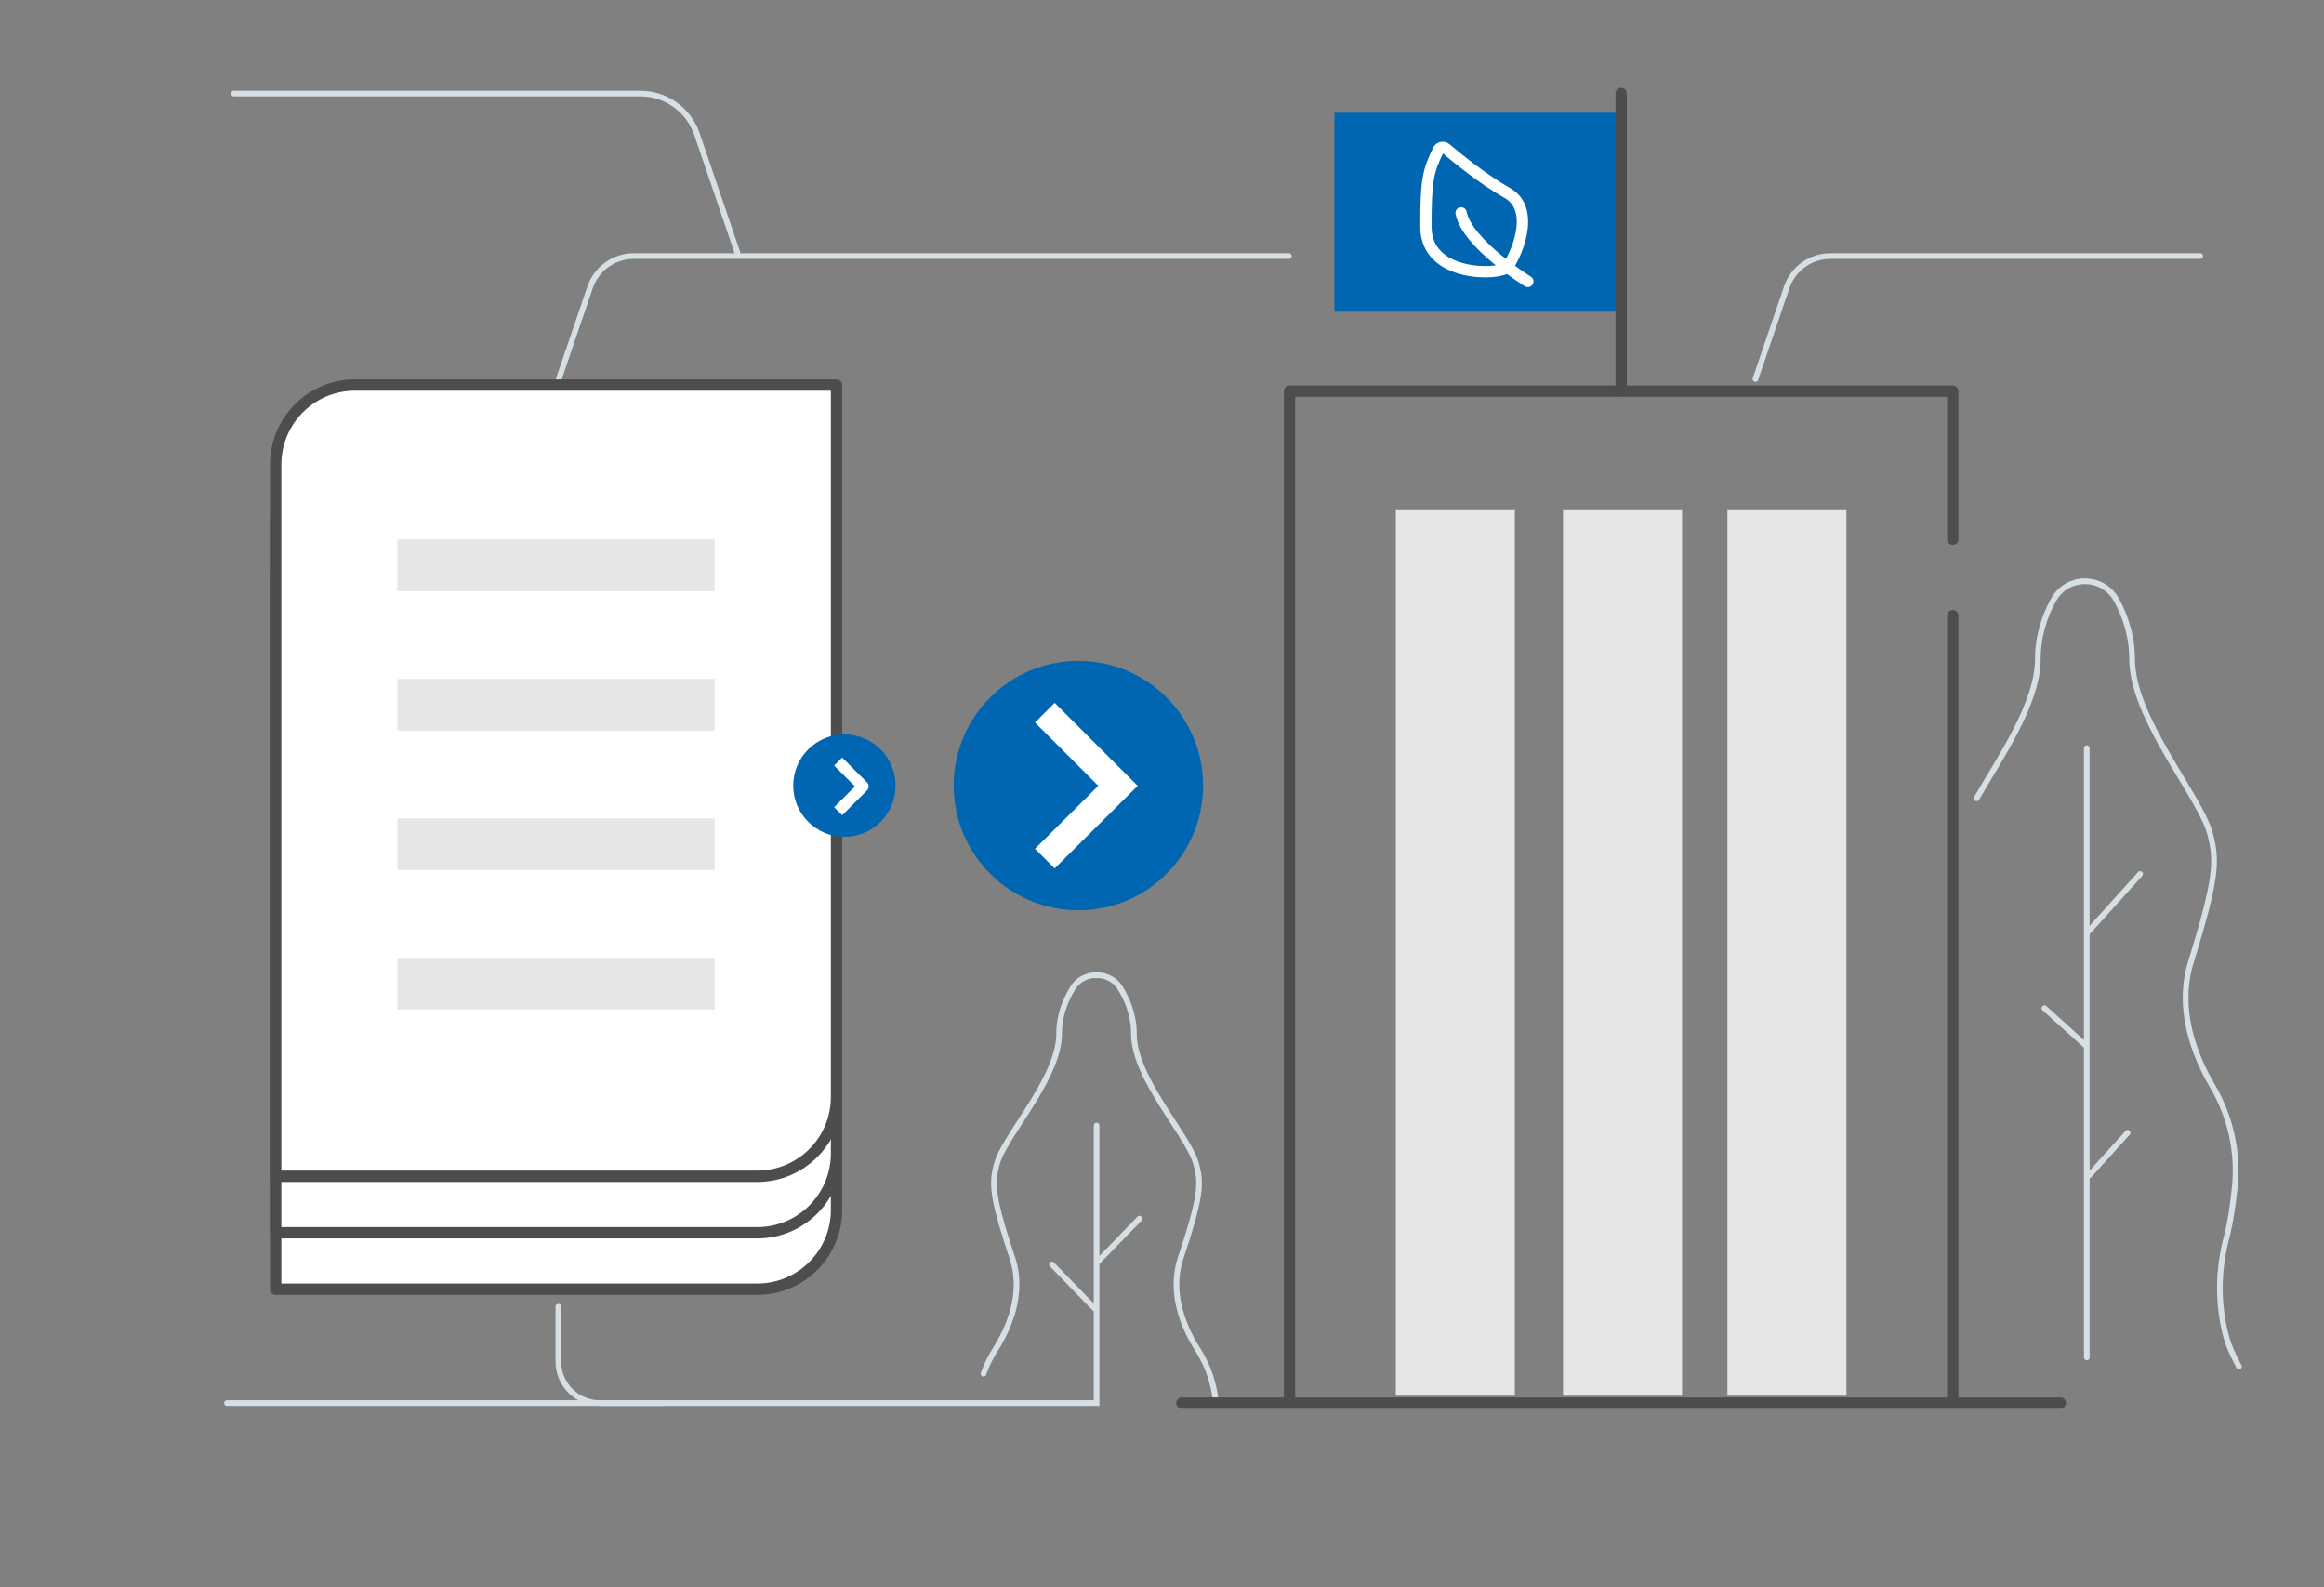 <svg xmlns="http://www.w3.org/2000/svg" viewBox="0 0 410 280" style="enable-background:new 0 0 410 280" xml:space="preserve"><rect x="0" y="0" width="410" height="280" fill="#808080" stroke="none"/><style>.st0{fill:#fff;stroke:#4d4d4d;stroke-width:2;stroke-linecap:round;stroke-linejoin:round;stroke-miterlimit:10}.st1{fill:#e6e6e6}.st3,.st4{fill:none;stroke:#d5dfe4;stroke-linecap:round;stroke-miterlimit:10}.st4{stroke:#4d4d4d;stroke-width:2;stroke-linejoin:round}.st6{fill:#0066b1}.st9{fill:none;stroke:#fff;stroke-width:2;stroke-linecap:round;stroke-linejoin:round;stroke-miterlimit:10}</style><g id="Camada_1"><path class="st3" d="M388.17 45.17h-65.25c-3.47 0-6.55 2.19-7.69 5.47l-5.53 16.2m-95.31 179.65c-.19-1.42-.53-2.81-1.01-4.17a21.79 21.79 0 0 0-2.08-4.26c-2.51-3.98-5.05-10.01-2.99-16.21 3.66-11 3.63-13.17 2.7-16.57-1.35-4.96-10.97-15.1-10.97-22.93 0-3.25-1.14-6.02-2.47-8.14-1.05-1.67-2.99-2.39-4.81-2.16h1.37c-1.82-.23-3.76.48-4.81 2.16-1.33 2.13-2.47 4.89-2.47 8.14 0 7.83-9.62 17.97-10.97 22.93-.93 3.4-.96 5.57 2.7 16.57 2.06 6.2-.48 12.23-2.99 16.21-.85 1.36-1.55 2.78-2.08 4.26"/><path class="st3" d="M193.46 198.56v48.94h-87.64c-4.04 0-7.32-3.28-7.32-7.32v-9.68m102.53-15.53-7.49 7.72m-7.95.36 7.49 7.72"/><path class="st1" d="M246.25 90h21v156.2h-21zm29.5 0h21v156.2h-21zm29 0h21v156.2h-21z"/><path class="st4" d="M208.5 247.5h155m-136-1V69h117v26.12m0 13.48v137.9"/><path class="st6" d="M235.42 19.9H287V55h-51.58z"/><path class="st4" d="M286 16.5V69"/><path class="st9" d="M269.54 49.65s-10.7-6.63-11.77-12.09"/><path class="st9" d="M253.72 26.51c.25-.52.92-.68 1.35-.31 1.91 1.61 6.67 5.5 10.83 7.83 5.35 3 1.28 11.62 0 13.09-1.28 1.47-14.34 1.89-14.34-7.09 0-8.29.33-9.67 2.16-13.52z"/><path class="st3" d="M395 241.05c-1.04-1.92-1.9-3.76-2.42-5.89-1.35-5.51-1.24-11.28.2-16.77.71-2.72 1.18-5.99 1.49-9.1.61-6.19-.82-12.38-3.97-17.75-3.16-5.38-6.36-13.54-3.76-21.92 4.61-14.87 4.57-17.8 3.4-22.4-1.7-6.71-13.8-20.42-13.8-31.01 0-4.06-1.22-7.56-2.73-10.34-2.41-4.45-8.75-4.45-11.16 0-1.51 2.78-2.73 6.28-2.73 10.34 0 7.87-6.68 17.46-10.81 24.62m19.44-8.85v107.47m9.42-85.28-9.42 10.44m7.21 35.21-6.84 7.57m-7.84-29.55 7.47 6.75M227.39 45.17H111.81c-3.47 0-6.55 2.19-7.69 5.47l-5.53 16.2M41.27 16.51h71.71c4.48 0 8.47 2.84 9.95 7.07l7.15 20.95M116.94 247.5H40.05"/></g><g id="Camada_2"><path class="st0" d="M147.58 213.43c0 7.72-6.26 13.99-13.99 13.99H48.64V101.83c0-7.72 6.26-13.99 13.99-13.99h84.95v125.59z"/><path class="st1" d="M70.12 115.09h55.97v9.12H70.12zm0 24.6h55.97v9.12H70.12zm0 24.59h55.97v9.12H70.12zm0 24.6h55.97V198H70.12z"/><path class="st0" d="M147.58 203.47c0 7.72-6.26 13.99-13.99 13.99H48.64V91.87c0-7.72 6.26-13.99 13.99-13.99h84.95v125.59z"/><path class="st1" d="M70.12 105.13h55.97v9.12H70.12zm0 24.6h55.97v9.12H70.12zm0 24.59h55.97v9.12H70.12zm0 24.6h55.97v9.12H70.12z"/><path class="st0" d="M147.58 193.51c0 7.72-6.26 13.99-13.99 13.99H48.64V81.91c0-7.72 6.26-13.99 13.99-13.99h84.95v125.59z"/><path class="st1" d="M70.12 95.17h55.97v9.12H70.12zm0 24.6h55.97v9.12H70.12zm0 24.59h55.97v9.12H70.12zm0 24.6h55.97v9.12H70.12z"/><circle class="st6" cx="148.97" cy="138.58" r="9.03"/><path style="fill:none;stroke:#fff;stroke-width:2;stroke-linejoin:round;stroke-miterlimit:10" d="m147.87 134.34 4.38 4.38-4.38 4.38"/><circle class="st6" cx="190.25" cy="138.58" r="22"/><path style="fill:#fff" d="m186.06 153.19-3.47-3.47 11.17-11.1-11.17-11.17 3.47-3.47 14.65 14.64z"/></g></svg>